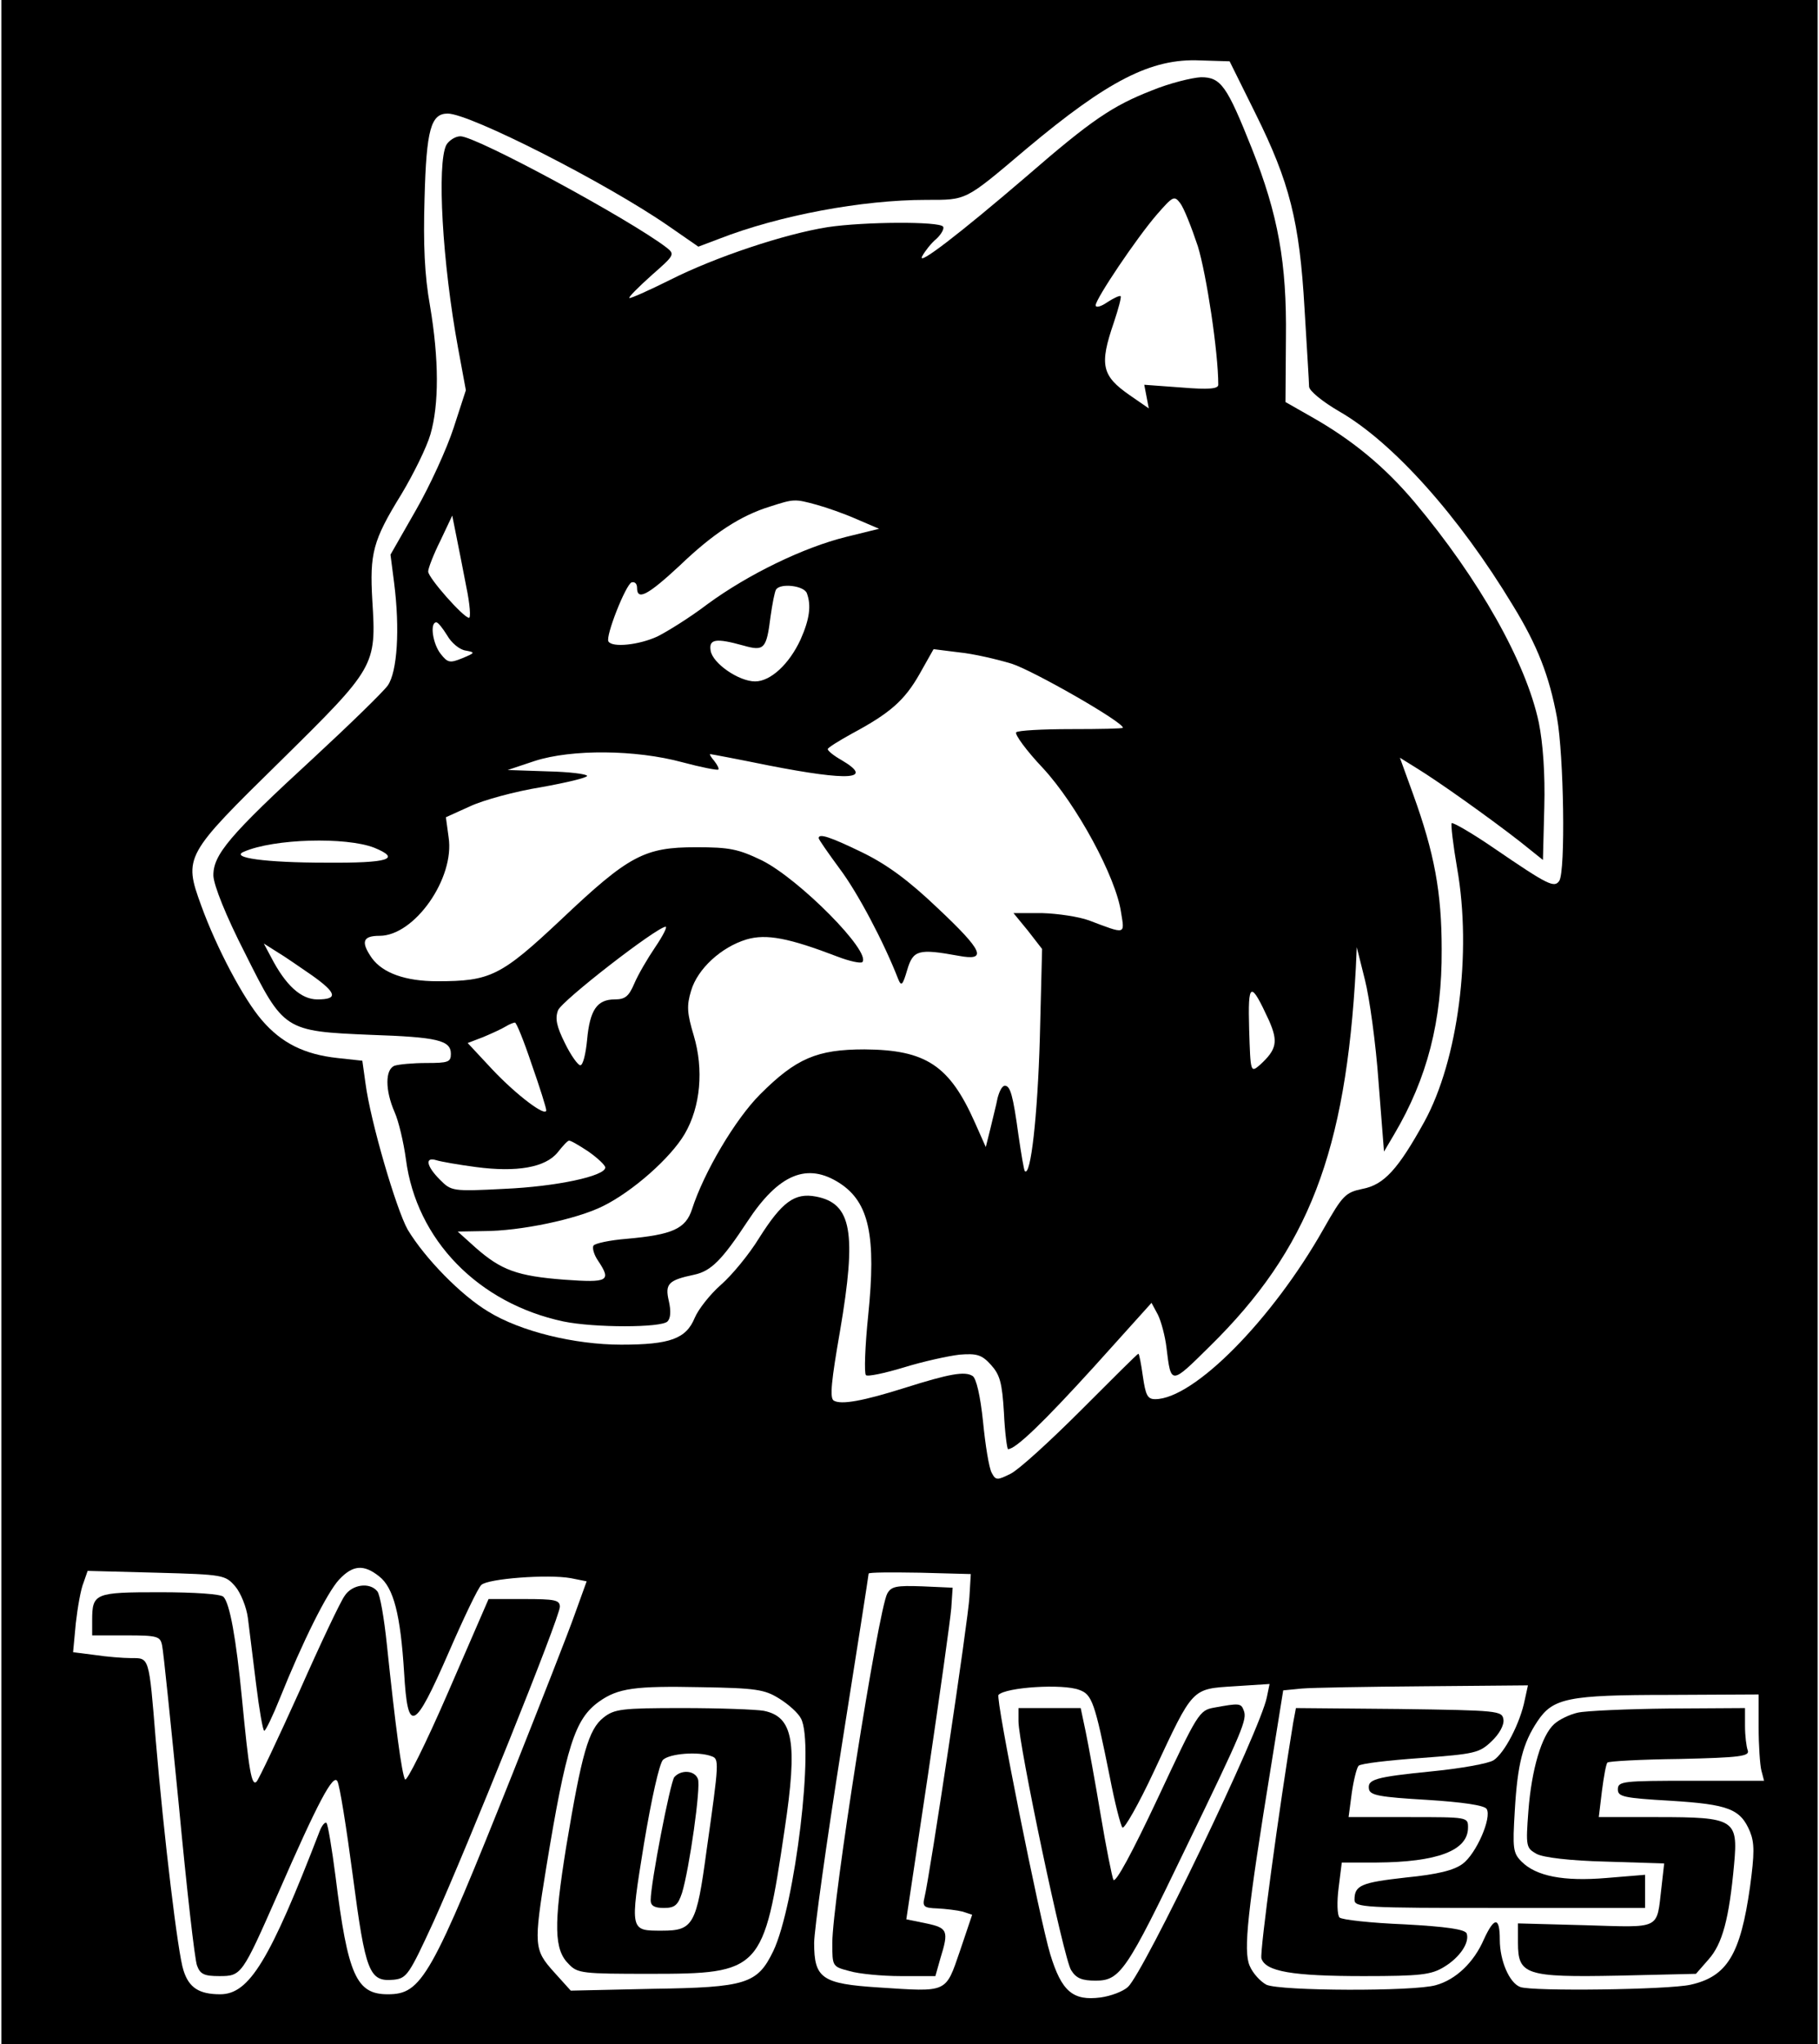 <?xml version="1.0" encoding="UTF-8" standalone="yes"?>
<svg version="1.0" xmlns="http://www.w3.org/2000/svg" width="300pt" height="337pt" viewBox="0 0 400 450" preserveAspectRatio="xMidYMid meet">
  <g transform="translate(0,450) scale(0.1,-0.1)" fill="#000000" stroke="none">
    <path d="M0 2250 l0 -2250 2000 0 2000 0 0 2250 0 2250 -2000 0 -2000 0 0
-2250z m2762 2000 c75 -151 97 -237 108 -430 5 -85 10 -162 10 -171 0 -9 29
-33 67 -55 118 -68 263 -230 382 -427 54 -88 80 -155 97 -247 15 -83 19 -337
5 -359 -11 -16 -24 -10 -144 72 -48 33 -90 57 -93 55 -2 -3 3 -47 12 -99 33
-187 2 -423 -72 -558 -58 -105 -89 -139 -136 -148 -38 -8 -44 -14 -86 -88
-113 -200 -286 -375 -371 -375 -17 0 -21 9 -27 50 -4 28 -8 50 -10 50 -2 0
-58 -56 -126 -124 -68 -68 -137 -131 -155 -140 -30 -15 -33 -15 -42 2 -6 11
-14 61 -19 112 -6 58 -15 96 -23 101 -17 11 -51 5 -149 -26 -92 -29 -141 -38
-157 -28 -9 6 -5 44 14 153 37 217 26 281 -53 296 -47 9 -75 -12 -125 -91 -22
-36 -60 -82 -84 -103 -24 -21 -50 -54 -58 -73 -19 -46 -54 -59 -162 -59 -102
0 -222 29 -293 73 -60 36 -139 117 -177 180 -25 44 -82 238 -93 322 l-7 50
-55 6 c-73 8 -123 33 -166 83 -40 46 -100 159 -134 253 -39 107 -36 111 175
318 209 206 211 209 202 353 -6 104 1 132 64 234 27 45 56 104 64 132 19 65
19 165 -1 283 -12 67 -15 135 -12 236 4 152 14 187 51 187 49 0 350 -153 487
-248 l65 -45 45 17 c133 52 316 86 457 86 90 0 84 -3 220 112 179 150 275 200
383 195 l65 -2 57 -115z m-1930 -3220 c32 -25 47 -84 55 -212 8 -136 22 -130
98 44 33 76 65 143 72 149 14 14 147 24 197 15 l35 -7 -26 -72 c-14 -40 -75
-195 -135 -346 -182 -456 -202 -491 -277 -491 -69 0 -88 41 -115 259 -8 62
-17 116 -20 118 -3 3 -10 -5 -15 -18 -110 -285 -155 -359 -219 -359 -46 0 -69
14 -81 53 -12 35 -43 293 -61 507 -15 185 -14 180 -54 180 -18 0 -55 3 -81 7
l-47 6 6 64 c4 35 11 75 17 89 l9 26 152 -4 c148 -4 151 -5 173 -30 12 -14 25
-46 28 -70 3 -23 11 -89 18 -145 7 -57 15 -103 18 -103 3 0 19 33 35 73 49
122 103 231 130 260 30 32 54 34 88 7z m1300 -45 c-2 -47 -87 -613 -99 -662
-5 -20 -1 -23 28 -24 19 -1 44 -4 56 -7 l21 -7 -27 -80 c-32 -93 -26 -90 -179
-80 -125 8 -142 20 -142 98 0 27 27 220 60 429 33 208 60 381 60 384 0 3 51 3
113 2 l112 -3 -3 -50z m-419 -224 c21 -13 42 -32 48 -44 30 -55 -13 -411 -61
-512 -35 -72 -59 -80 -266 -83 l-180 -4 -37 41 c-44 49 -45 58 -17 230 44 268
63 327 116 365 42 30 79 35 225 32 121 -2 140 -5 172 -25z m661 19 c28 -10 34
-27 67 -191 11 -57 24 -108 28 -112 4 -4 36 52 70 125 86 184 82 180 176 186
l78 5 -6 -29 c-14 -72 -271 -606 -306 -638 -11 -10 -38 -20 -60 -23 -61 -8
-86 13 -111 95 -23 76 -121 564 -114 571 16 17 142 25 178 11z m981 -22 c-10
-51 -45 -118 -69 -133 -11 -7 -72 -18 -133 -24 -130 -13 -145 -18 -141 -40 3
-13 24 -17 127 -23 79 -5 127 -12 132 -20 12 -19 -23 -99 -53 -121 -19 -14
-54 -23 -125 -30 -98 -11 -113 -17 -113 -49 0 -17 22 -18 320 -18 l320 0 0 36
0 37 -85 -7 c-95 -8 -155 4 -187 36 -19 19 -20 29 -15 112 6 104 18 149 50
197 34 51 67 58 290 58 l197 1 0 -72 c0 -40 3 -83 6 -95 l6 -23 -161 0 c-150
0 -161 -1 -161 -19 0 -16 12 -19 116 -25 128 -8 154 -18 175 -68 10 -25 10
-48 0 -122 -21 -148 -50 -197 -131 -215 -49 -11 -348 -15 -375 -5 -24 9 -45
58 -45 104 0 51 -12 51 -35 1 -22 -51 -62 -89 -106 -101 -48 -14 -342 -13
-373 1 -13 7 -30 25 -37 42 -14 33 -5 118 48 444 l26 162 41 4 c22 2 144 4
269 5 l229 2 -7 -32z"/>
    <path d="M2534 4301 c-87 -34 -133 -65 -276 -189 -147 -126 -243 -200 -230
-176 6 11 19 28 31 38 11 10 18 23 15 27 -7 12 -174 11 -254 -1 -95 -15 -248
-66 -347 -116 -48 -24 -89 -42 -90 -40 -2 2 20 24 49 50 50 44 52 46 33 61
-81 62 -419 245 -454 245 -11 0 -25 -9 -31 -19 -21 -41 -9 -259 26 -448 l17
-92 -27 -83 c-15 -46 -52 -127 -83 -181 l-56 -98 8 -62 c13 -102 7 -196 -14
-226 -10 -14 -84 -86 -164 -160 -185 -170 -221 -213 -220 -259 1 -21 27 -87
70 -171 85 -170 86 -171 276 -179 148 -5 177 -12 177 -42 0 -18 -6 -20 -54
-20 -30 0 -61 -3 -70 -6 -21 -8 -21 -54 0 -102 9 -20 20 -67 25 -104 23 -177
159 -317 347 -357 68 -14 215 -14 229 0 7 7 8 23 3 45 -9 38 -1 46 56 58 37 8
61 32 117 117 69 105 132 131 204 84 64 -42 80 -116 62 -291 -7 -68 -9 -127
-5 -131 3 -4 41 4 84 17 42 13 97 25 122 28 38 3 49 0 69 -22 20 -22 25 -39
29 -106 2 -44 7 -80 9 -80 17 0 78 59 189 181 l127 141 14 -26 c7 -14 16 -47
19 -73 10 -82 9 -82 95 3 218 214 300 428 322 834 l2 45 18 -72 c10 -39 24
-140 30 -225 l12 -153 23 39 c72 122 105 249 104 406 0 126 -16 212 -63 342
l-29 80 37 -23 c46 -28 160 -109 228 -162 l50 -40 3 116 c2 74 -3 141 -12 186
-28 133 -132 317 -274 486 -65 77 -136 136 -226 187 l-58 33 1 141 c2 165 -17
271 -75 417 -55 138 -68 157 -112 157 -20 -1 -69 -13 -108 -29z m101 -343 c19
-62 45 -233 45 -305 0 -9 -21 -11 -81 -6 l-82 6 5 -26 5 -26 -42 29 c-62 43
-67 67 -35 160 10 30 17 56 15 58 -2 2 -15 -4 -29 -13 -14 -10 -26 -13 -26 -7
0 14 90 148 135 200 35 40 38 42 51 25 8 -10 25 -53 39 -95z m-840 -569 c22
-6 62 -20 89 -32 l49 -21 -73 -18 c-93 -23 -215 -82 -305 -148 -38 -29 -88
-60 -110 -71 -41 -19 -100 -25 -108 -11 -7 11 38 125 51 130 7 2 12 -3 12 -12
0 -29 24 -16 94 49 74 71 134 110 199 130 53 17 54 17 102 4z m-771 -181 c8
-38 10 -68 6 -68 -12 0 -90 88 -90 102 0 7 12 38 27 68 l26 55 9 -45 c5 -25
15 -75 22 -112z m750 -14 c10 -27 6 -57 -14 -102 -25 -54 -66 -92 -100 -92
-36 0 -94 40 -98 68 -4 25 11 28 72 11 46 -13 51 -8 60 64 4 28 9 54 12 59 9
15 62 9 68 -8z m-792 -93 c9 -16 27 -31 40 -33 22 -4 22 -5 -7 -17 -27 -11
-32 -10 -47 9 -18 22 -25 70 -10 70 4 0 14 -13 24 -29z m1243 -62 c47 -15 245
-128 245 -141 0 -2 -51 -3 -114 -3 -63 0 -117 -3 -121 -7 -4 -4 22 -40 59 -79
74 -80 161 -240 172 -318 8 -49 11 -48 -71 -17 -22 8 -68 15 -103 16 l-63 0
32 -39 31 -40 -5 -198 c-5 -170 -20 -304 -33 -291 -2 2 -8 38 -14 79 -12 88
-18 109 -30 109 -6 0 -12 -12 -16 -27 -3 -16 -11 -46 -16 -68 l-10 -40 -24 54
c-56 126 -108 160 -243 161 -105 0 -151 -20 -230 -99 -55 -55 -124 -172 -150
-253 -14 -43 -43 -56 -144 -65 -37 -3 -70 -10 -73 -15 -3 -5 1 -20 10 -33 30
-45 23 -49 -74 -42 -104 8 -139 21 -195 70 l-40 36 57 1 c81 0 205 26 263 55
65 32 149 106 180 159 35 60 42 142 20 216 -15 50 -16 66 -6 99 14 48 66 96
122 113 44 13 94 3 201 -38 26 -10 50 -15 54 -12 21 22 -139 183 -221 224 -52
25 -71 29 -145 29 -114 0 -148 -18 -297 -159 -133 -125 -156 -136 -273 -136
-70 0 -120 18 -144 51 -25 36 -20 49 17 49 77 0 166 127 152 217 l-6 44 53 24
c30 14 100 33 156 42 56 10 102 21 102 25 0 4 -39 9 -87 10 l-88 3 60 20 c81
26 222 25 325 -3 41 -11 77 -18 79 -16 2 2 -2 10 -9 19 -7 8 -11 15 -9 15 2 0
60 -11 129 -25 179 -35 233 -31 160 12 -16 9 -30 20 -30 24 0 3 24 18 53 34
84 45 116 73 149 131 l31 55 56 -7 c31 -3 83 -15 116 -25z m-1404 -405 c61
-25 32 -34 -106 -33 -134 0 -212 11 -181 24 66 29 225 33 287 9z m619 -219
c-17 -25 -38 -61 -46 -80 -12 -28 -20 -35 -43 -35 -39 0 -55 -23 -61 -89 -3
-31 -9 -56 -15 -56 -5 0 -21 22 -34 49 -18 36 -22 54 -15 72 8 21 217 183 237
184 4 0 -6 -20 -23 -45z m-756 -62 c55 -39 58 -53 12 -53 -36 0 -70 31 -102
93 l-16 30 30 -19 c17 -10 51 -34 76 -51z m2108 -100 c20 -46 17 -63 -20 -97
-21 -18 -21 -17 -24 78 -3 106 3 108 44 19z m-1624 -96 c18 -51 32 -96 32
-101 0 -16 -65 33 -118 89 l-55 59 34 13 c19 8 41 18 49 23 8 5 18 9 21 9 3 1
20 -41 37 -92z m125 -192 c20 -14 37 -30 37 -35 0 -19 -108 -42 -222 -47 -115
-6 -117 -5 -142 20 -30 30 -34 51 -8 43 9 -3 49 -10 87 -15 90 -12 153 -1 180
32 11 14 22 26 25 26 3 1 22 -10 43 -24z"/>
    <path d="M1800 2655 c0 -3 21 -33 46 -67 40 -53 98 -163 129 -243 7 -17 10
-14 20 20 13 44 25 47 113 31 64 -12 55 10 -46 105 -63 60 -110 95 -165 122
-72 35 -97 43 -97 32z"/>
    <path d="M756 987 c-9 -12 -54 -107 -100 -211 -47 -104 -89 -193 -94 -198 -11
-11 -17 26 -32 182 -13 134 -27 211 -41 225 -6 6 -63 10 -140 10 -143 0 -149
-2 -149 -62 l0 -33 75 0 c69 0 75 -2 79 -22 3 -13 19 -171 37 -353 17 -181 35
-340 40 -352 7 -19 16 -23 49 -23 49 0 50 2 129 181 89 204 122 265 131 248 5
-8 20 -102 34 -208 28 -213 36 -234 90 -229 29 3 34 11 88 128 74 164 278 670
278 693 0 15 -11 17 -79 17 l-78 0 -89 -205 c-49 -113 -92 -199 -95 -192 -7
12 -21 115 -40 297 -6 58 -15 110 -21 117 -17 21 -56 15 -72 -10z"/>
    <path d="M1951 992 c-20 -37 -121 -679 -121 -769 0 -52 0 -52 38 -62 20 -6 71
-11 113 -11 l76 0 11 39 c19 61 16 67 -31 77 l-44 9 48 320 c26 176 49 340 51
365 l3 45 -67 3 c-57 2 -68 0 -77 -16z"/>
    <path d="M1326 719 c-33 -26 -48 -80 -82 -284 -28 -174 -27 -227 6 -259 19
-20 31 -21 178 -21 245 0 251 6 297 318 29 192 19 248 -46 261 -17 3 -98 6
-179 6 -134 0 -150 -2 -174 -21z m238 -85 c17 -6 17 -11 -11 -208 -22 -163
-29 -176 -98 -176 -71 0 -71 -2 -40 190 17 102 34 177 42 186 15 14 78 19 107
8z"/>
    <path d="M1482 588 c-9 -12 -52 -233 -52 -271 0 -12 8 -17 29 -17 24 0 31 6
40 33 16 52 42 234 35 251 -7 19 -37 21 -52 4z"/>
    <path d="M2671 741 c-33 -6 -36 -11 -124 -199 -56 -119 -93 -188 -98 -180 -3
7 -16 71 -28 143 -12 72 -27 154 -33 183 l-11 52 -69 0 -68 0 0 -29 c0 -50
100 -525 116 -548 11 -18 24 -23 54 -23 54 0 68 21 198 291 127 262 136 284
128 304 -6 16 -10 16 -65 6z"/>
    <path d="M2845 708 c-31 -188 -74 -505 -70 -519 9 -29 68 -39 225 -39 126 0
149 3 177 20 35 21 57 54 50 74 -4 9 -45 15 -138 20 -73 3 -137 10 -142 15 -5
5 -6 34 -2 65 l7 56 77 0 c133 1 201 26 201 77 0 23 0 23 -131 23 l-132 0 7
53 c4 28 11 56 15 60 5 5 66 12 136 17 120 9 130 11 157 37 17 16 28 36 26 48
-3 19 -11 20 -230 23 l-227 2 -6 -32z"/>
    <path d="M3472 730 c-18 -4 -41 -15 -52 -25 -28 -25 -50 -100 -57 -191 -6 -79
-5 -82 18 -95 15 -8 73 -15 153 -17 l128 -4 -6 -53 c-11 -94 1 -88 -168 -83
l-148 4 0 -43 c0 -70 17 -76 221 -72 l171 4 28 32 c30 34 45 88 56 209 9 99 1
104 -169 104 l-129 0 7 58 c4 31 9 59 12 62 2 3 74 7 160 8 132 3 154 6 149
19 -3 8 -6 32 -6 54 l0 39 -167 -1 c-93 -1 -183 -5 -201 -9z"/>
  </g>
</svg>